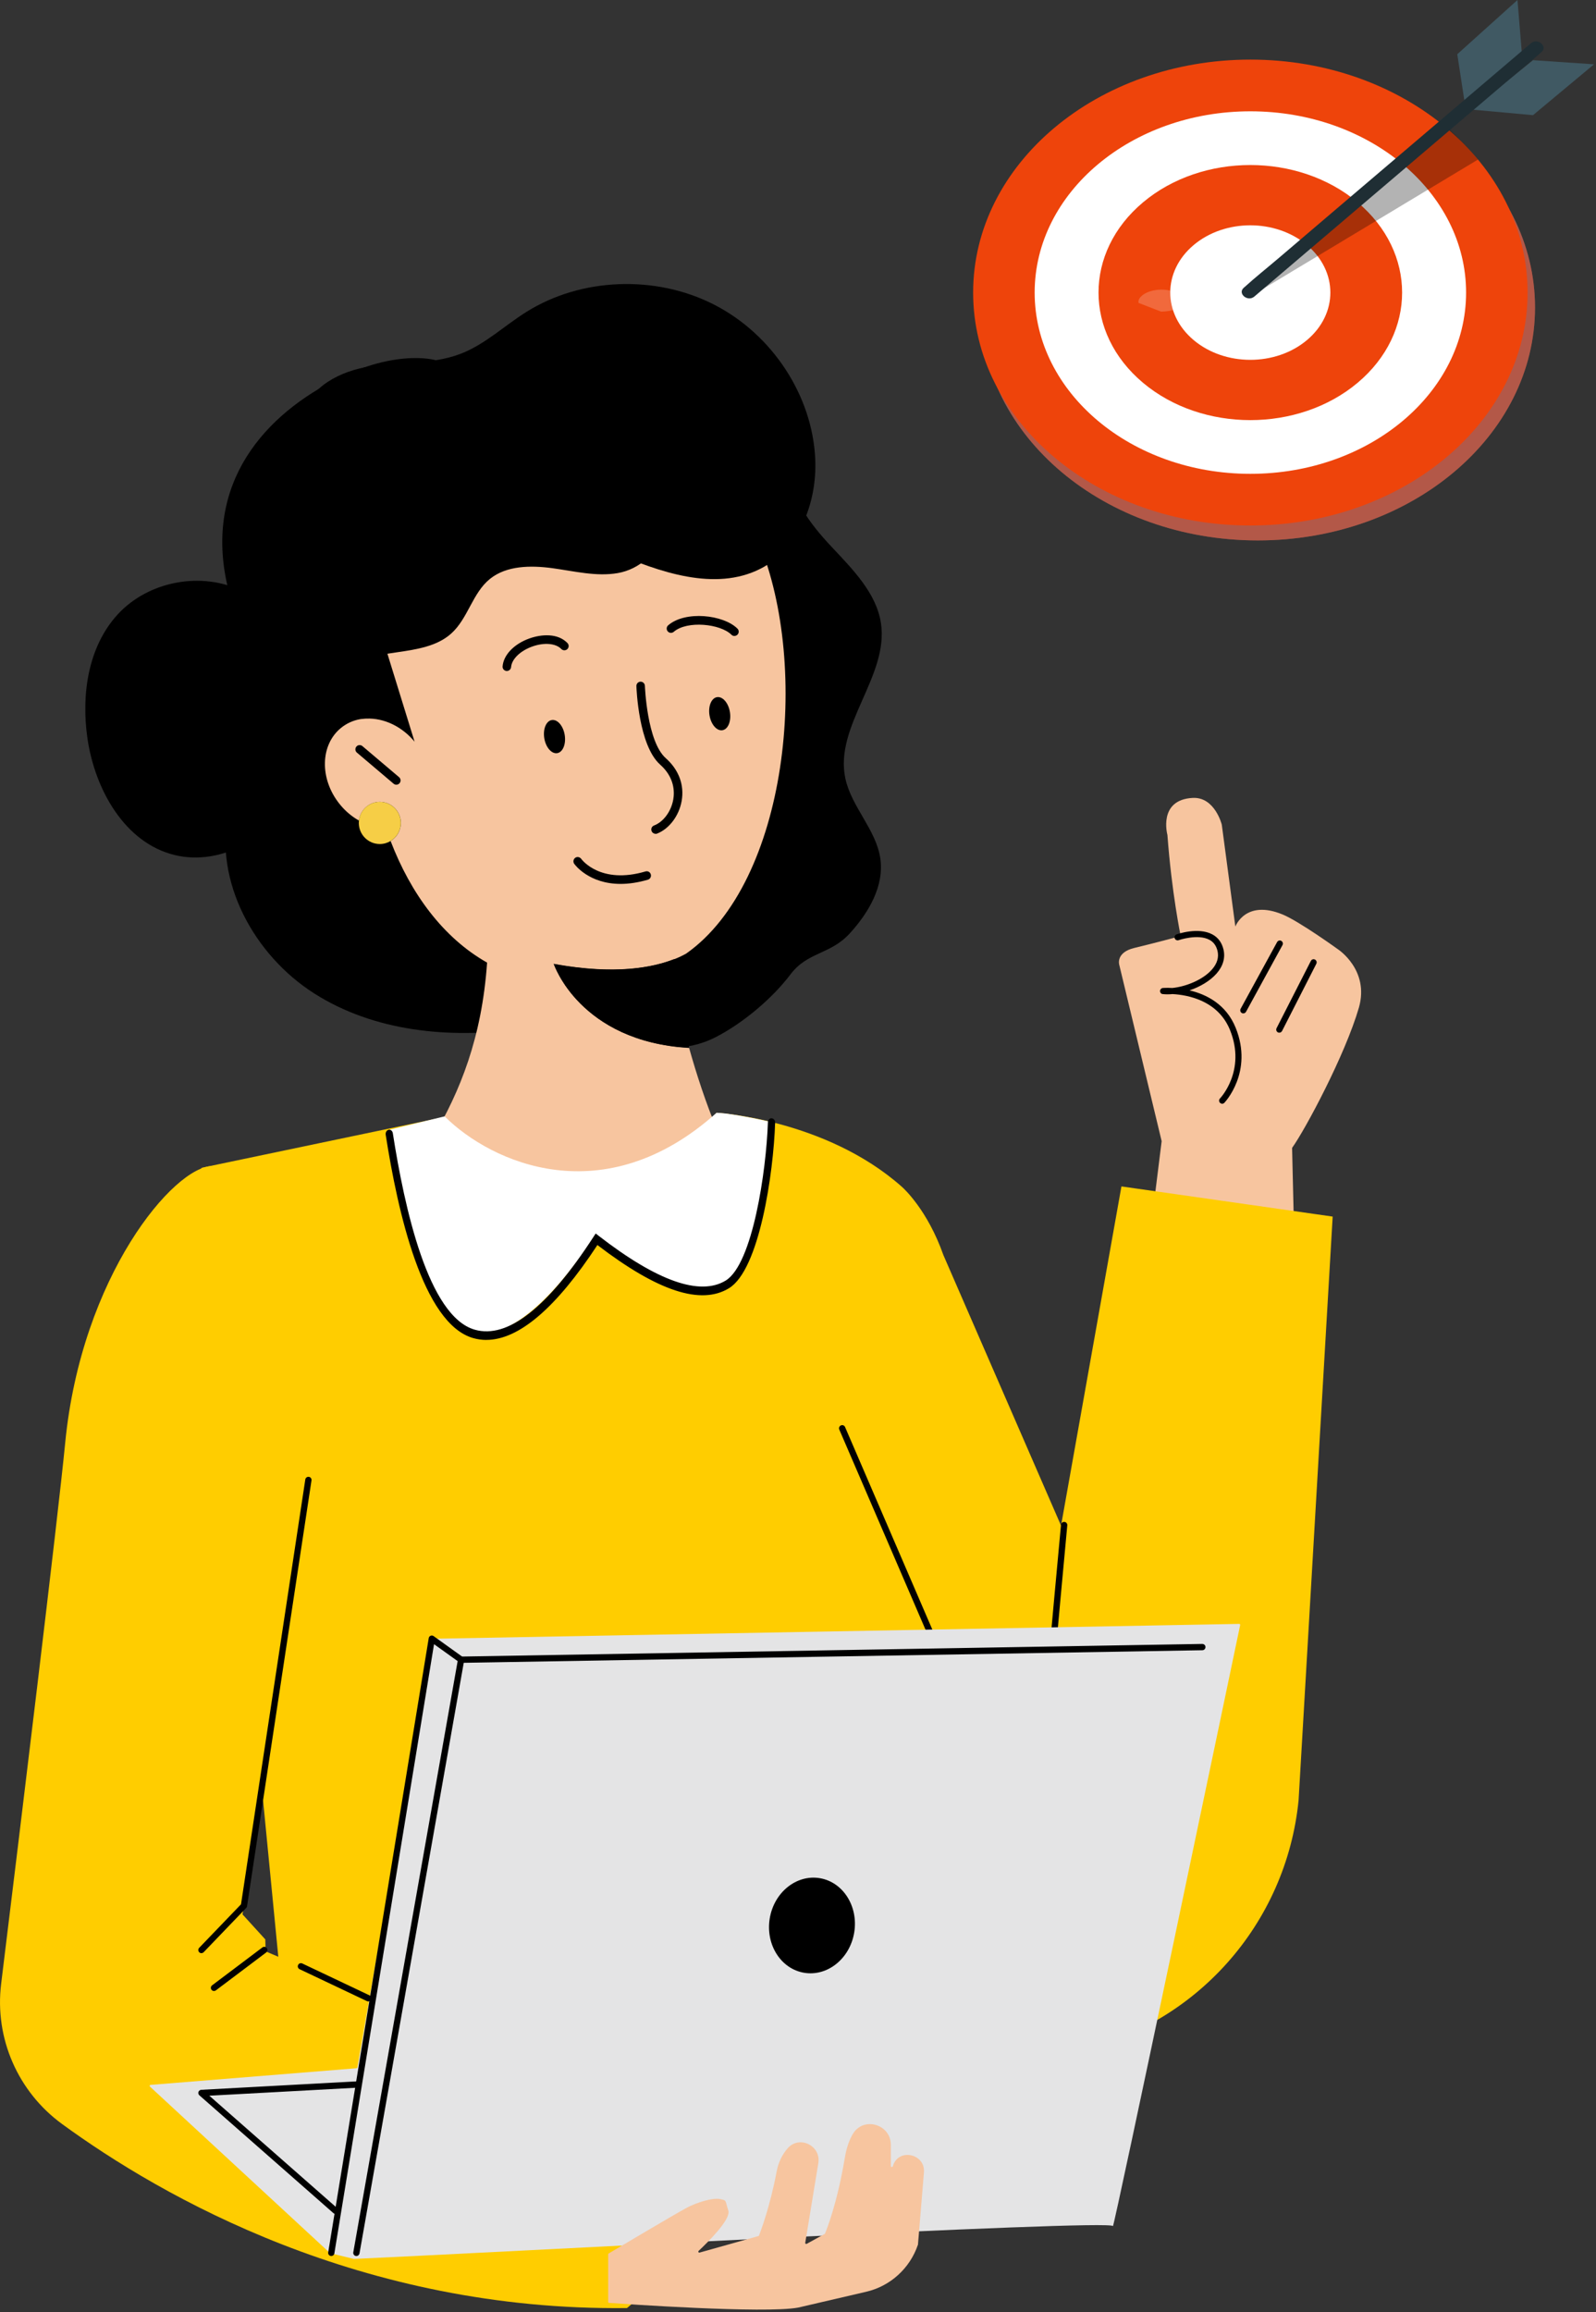 <svg width="350" height="507" viewBox="0 0 350 507" fill="none" xmlns="http://www.w3.org/2000/svg">
<rect x="0" y="0" width="350" height="507" fill="#333333" stroke="none"/>
<path d="M275.83 118.496C309.407 118.496 336.627 95.627 336.627 67.417C336.627 39.207 309.407 16.338 275.83 16.338C242.253 16.338 215.033 39.207 215.033 67.417C215.033 95.627 242.253 118.496 275.83 118.496Z" fill="#FF7E66"/>
<path opacity="0.3" d="M275.83 118.496C309.407 118.496 336.627 95.627 336.627 67.417C336.627 39.207 309.407 16.338 275.83 16.338C242.253 16.338 215.033 39.207 215.033 67.417C215.033 95.627 242.253 118.496 275.83 118.496Z" fill="black"/>
<path d="M274.204 115.229C307.781 115.229 335.001 92.36 335.001 64.15C335.001 35.939 307.781 13.07 274.204 13.07C240.627 13.07 213.407 35.939 213.407 64.15C213.407 92.36 240.627 115.229 274.204 115.229Z" fill="#EE440B"/>
<path d="M274.205 103.896C300.331 103.896 321.511 86.101 321.511 64.151C321.511 42.201 300.331 24.406 274.205 24.406C248.079 24.406 226.899 42.201 226.899 64.151C226.899 86.101 248.079 103.896 274.205 103.896Z" fill="white"/>
<path d="M297.73 83.926C310.73 73.004 310.73 55.297 297.73 44.375C284.73 33.453 263.653 33.453 250.654 44.375C237.654 55.297 237.654 73.004 250.654 83.926C263.653 94.848 284.73 94.848 297.73 83.926Z" fill="#EE440B"/>
<path d="M286.604 74.58C293.46 68.82 293.46 59.481 286.604 53.721C279.748 47.961 268.633 47.961 261.777 53.721C254.921 59.481 254.921 68.82 261.777 74.58C268.633 80.34 279.748 80.34 286.604 74.58Z" fill="white"/>
<path d="M321.246 22.78L319.576 11.888L332.781 0L333.748 11.778L321.246 22.78Z" fill="#405963"/>
<path d="M349.568 14.101L336.187 13.196L322.762 24.032L336.187 25.251L349.568 14.101Z" fill="#405963"/>
<path opacity="0.3" d="M274.205 65.017L324.125 34.983C322.543 33.008 320.017 30.386 317.797 28.393L275.04 63.135L274.227 65.017H274.205Z" fill="black"/>
<path d="M335.726 9.487C333.638 11.259 331.551 13.05 329.464 14.822C324.454 19.087 319.444 23.351 314.413 27.634C308.37 32.784 302.328 37.916 296.286 43.066C291.034 47.534 285.783 52.001 280.554 56.468C278.005 58.647 275.346 60.751 272.885 62.985C272.841 63.022 272.819 63.04 272.776 63.077C271.303 64.332 273.61 66.289 275.083 65.016C277.17 63.243 279.257 61.453 281.345 59.681C286.354 55.416 291.364 51.152 296.396 46.869C302.438 41.719 308.48 36.587 314.523 31.436C319.774 26.969 325.025 22.502 330.255 18.034C332.803 15.856 335.462 13.752 337.923 11.518C337.967 11.481 337.989 11.463 338.033 11.426C339.505 10.17 337.198 8.214 335.726 9.487Z" fill="#1F2E34"/>
<g clip-path="url(#clip0_2872_6935)">
<path d="M254.755 250.243L245.442 211.51C245.442 211.51 244.653 208.844 248.739 207.857C252.826 206.879 258.924 205.247 258.924 205.247C258.924 205.247 256.959 195.838 256.013 183.072C256.013 183.072 253.882 175.36 261.551 174.954C266.419 174.696 267.934 180.812 267.934 180.812L270.91 203.162C270.91 203.162 273.114 197.139 281.278 200.515C284.961 202.037 293.42 208.152 293.42 208.152C293.42 208.152 300.353 212.654 298.012 220.91C294.999 231.305 286.238 247.678 283.354 251.691L284.484 299.713L248.739 298.587L254.746 250.234L254.755 250.243Z" fill="#F7C59F"/>
<path d="M267.842 241.996C268.063 242.051 268.32 241.996 268.494 241.811C268.558 241.747 274.895 235.087 270.992 225.383C268.898 220.162 264.508 218.013 260.862 217.155C263.14 216.38 265.353 215.107 266.813 213.438C268.237 211.805 268.751 209.96 268.292 208.124C267.925 206.639 267.107 205.542 265.858 204.877C262.782 203.226 258.217 204.804 258.024 204.877C257.675 204.997 257.492 205.385 257.611 205.735C257.731 206.086 258.116 206.27 258.465 206.15C258.511 206.132 262.681 204.702 265.225 206.067C266.134 206.556 266.703 207.34 266.988 208.456C267.337 209.868 266.942 211.242 265.803 212.552C263.801 214.849 260.063 216.334 257.097 216.629C255.848 216.565 255.04 216.629 255.012 216.629C254.672 216.666 254.406 216.952 254.397 217.293C254.397 217.635 254.636 217.958 254.994 217.967C255.646 218.041 256.371 218.041 257.143 217.967C260.495 218.151 267.135 219.369 269.752 225.881C273.325 234.773 267.603 240.797 267.539 240.852C267.282 241.12 267.282 241.544 267.548 241.811C267.631 241.895 267.741 241.95 267.851 241.978L267.842 241.996Z" fill="black"/>
<path d="M280.378 226.408C280.681 226.491 281.003 226.352 281.15 226.066L288.671 211.317C288.837 210.985 288.708 210.579 288.377 210.404C288.038 210.219 287.643 210.367 287.468 210.699L279.946 225.448C279.781 225.78 279.91 226.186 280.24 226.362C280.286 226.38 280.332 226.398 280.378 226.417V226.408Z" fill="black"/>
<path d="M272.489 222.183C272.783 222.257 273.095 222.128 273.252 221.851L281.251 207.221C281.425 206.889 281.306 206.483 280.984 206.299C280.654 206.105 280.25 206.243 280.066 206.566L272.067 221.196C271.892 221.528 272.012 221.934 272.333 222.118C272.379 222.146 272.434 222.165 272.489 222.183Z" fill="black"/>
<path d="M46.609 255.667C38.159 255.667 17.835 279.779 14.29 316.437C12.665 333.216 4.298 401.964 0.248 435.005C-1.212 446.932 3.931 458.657 13.611 465.722C35.487 481.68 79.267 506.77 137.493 506.079L172.778 476.349L58.245 427.866L58.18 425.246L53.184 419.758L67.475 331.721C67.475 331.721 80.828 255.676 46.599 255.676L46.609 255.667Z" fill="#FFCD00"/>
<path d="M44.193 256.063L97.433 244.92L96.514 251.377H151.618L157.129 243.998C157.129 243.998 181.007 245.354 197.759 260.205C198.218 260.611 203.416 265.352 206.888 275.204L232.686 334.516L245.929 260.141L292.253 266.754L284.777 394.741C282.059 421.971 262.111 444.294 235.45 449.949L209.092 420.182C206.052 444.46 203.352 465.279 203.076 465.012C202.424 464.357 71.709 457.088 71.709 457.088L61.606 434.95L44.184 256.073L44.193 256.063Z" fill="#FFCD00"/>
<g opacity="0.2">
<path d="M254.635 68.331C257.115 68.285 259.292 67.574 259.54 66.255C259.641 65.6 259.172 64.909 258.272 64.374C257.372 63.838 256.041 63.479 254.562 63.506C253.083 63.534 251.761 63.931 250.879 64.493C249.998 65.056 249.547 65.766 249.676 66.412" fill="white"/>
</g>
<path d="M229.691 375.675C230.05 375.675 230.344 375.398 230.38 375.038C231.289 364.098 234.026 334.756 234.054 334.461C234.091 334.083 233.815 333.741 233.429 333.704C233.053 333.668 232.713 333.944 232.676 334.332C232.649 334.627 229.912 363.979 229.003 374.928C228.975 375.306 229.251 375.647 229.636 375.675C229.655 375.675 229.673 375.675 229.691 375.675Z" fill="black"/>
<path d="M211.324 375.675C211.416 375.675 211.508 375.656 211.599 375.619C211.948 375.472 212.114 375.057 211.958 374.706L185.324 312.903C185.177 312.553 184.773 312.387 184.415 312.544C184.066 312.691 183.9 313.106 184.057 313.457L210.69 375.26C210.8 375.518 211.058 375.675 211.324 375.675Z" fill="black"/>
<path d="M271.745 356.055C271.883 356.055 271.993 356.184 271.965 356.322C270.579 362.954 244.055 489.816 244.055 488.109C244.055 486.514 103.008 494.188 77.66 495.304C77.641 495.304 77.623 495.304 77.595 495.304L72.425 494.041C72.425 494.041 72.351 494.013 72.324 493.985L32.888 457.522C32.75 457.393 32.824 457.153 33.016 457.144L78.183 453.491C78.284 453.491 78.367 453.408 78.385 453.306L94.714 359.505C94.733 359.403 94.825 359.32 94.926 359.32L271.727 356.064L271.745 356.055Z" fill="#E4E4E5"/>
<path d="M201.304 492.214L202.617 476.339C202.957 472.271 197.143 470.934 195.848 474.808C195.83 474.863 195.812 474.928 195.793 474.992C195.72 475.232 195.362 475.186 195.362 474.937V470.306C195.362 465.75 189.346 463.997 187.023 467.908C186.27 469.181 185.654 470.851 185.287 473.018C183.588 483.257 181.2 489.078 180.924 489.733C180.906 489.779 180.879 489.807 180.833 489.834L176.911 491.993C176.746 492.085 176.562 491.947 176.59 491.762L179.455 474.31C180.089 470.473 175.304 468.12 172.742 471.035C171.63 472.299 170.73 473.959 170.317 476.136C168.884 483.811 166.763 489.373 166.45 490.166C166.423 490.231 166.377 490.277 166.304 490.296L153.418 493.911C153.198 493.976 153.042 493.699 153.207 493.542C155.108 491.753 160.361 486.615 159.719 484.696C158.947 482.363 159.461 482.51 157.909 482.178C156.357 481.846 152.886 482.861 150.507 484.134C148.11 485.416 134.812 493.312 133.48 494.105C133.416 494.142 133.37 494.216 133.37 494.299V504.722C133.37 504.842 133.452 504.934 133.563 504.944C136.345 505.137 167.718 507.342 175.056 505.968L189.934 502.508C195.233 501.282 199.522 497.389 201.285 492.233L201.304 492.214Z" fill="#F7C59F"/>
<path d="M72.645 494.668C72.976 494.668 73.27 494.428 73.325 494.087L95.183 360.51L100.712 364.476C100.831 364.559 100.978 364.606 101.125 364.606L263.682 361.838C264.058 361.838 264.361 361.515 264.361 361.137C264.361 360.759 264.04 360.464 263.663 360.455L101.336 363.222L95.091 358.739C94.898 358.601 94.65 358.573 94.43 358.665C94.21 358.757 94.053 358.951 94.017 359.191L71.975 493.865C71.911 494.244 72.168 494.594 72.544 494.659C72.581 494.659 72.618 494.659 72.655 494.659L72.645 494.668Z" fill="black"/>
<path d="M168.802 420.644C167.856 426.372 171.235 431.713 176.351 432.561C181.466 433.41 186.38 429.462 187.326 423.734C188.272 418.005 184.892 412.665 179.776 411.816C174.661 410.967 169.747 414.915 168.802 420.644Z" fill="black"/>
<path d="M173.532 102.285C173.017 108.927 177.646 114.858 182.311 119.839C186.977 124.82 192.175 130.013 193.185 136.609C194.976 148.287 182.89 159.134 185.388 170.702C186.72 176.9 192.083 181.881 193.038 188.136C193.966 194.187 190.531 200.118 186.288 204.73C182.036 209.342 177.113 208.669 173.357 213.641C169.399 218.88 163.025 224.267 157.055 227.357C143.518 234.377 127.272 224.221 120.742 222.395" fill="black"/>
<path d="M95.55 78.984C95.55 78.984 85.604 75.931 69.936 85.248C54.268 94.564 43.009 110.984 51.853 135.059C60.697 159.134 75.291 115.909 75.291 115.909C74.813 129.035 50.42 126.582 50.641 139.717C50.733 145.353 54.213 150.417 54.902 156.007C55.821 163.525 51.633 170.628 50.09 178.044C46.903 193.319 55.756 209.443 68.88 217.81C82.004 226.176 98.48 227.772 113.873 225.651" fill="black"/>
<path d="M90.361 256.774C90.361 256.774 90.334 256.756 90.325 256.746C91.895 254.385 93.42 251.987 94.871 249.524C100.914 239.239 105.653 227.616 106.819 211.068C97.176 205.616 90.067 195.912 85.659 184.409C87 183.598 87.9 182.131 87.9 180.443C87.9 177.888 85.843 175.822 83.299 175.822C80.929 175.822 78.982 177.62 78.725 179.926C77.146 179.041 75.667 177.805 74.427 176.237C70.037 170.721 70.221 163.258 74.84 159.559C76.043 158.6 77.421 157.982 78.881 157.705C78.936 157.696 78.992 157.687 79.056 157.678H79.074C79.129 157.668 79.184 157.659 79.249 157.65C79.249 157.65 79.267 157.65 79.276 157.65C79.331 157.65 79.386 157.631 79.442 157.631C79.451 157.631 79.46 157.631 79.478 157.631C79.533 157.631 79.589 157.613 79.644 157.613C79.644 157.613 79.662 157.613 79.671 157.613C79.8 157.595 79.938 157.585 80.066 157.576C80.075 157.576 80.085 157.576 80.094 157.576C80.149 157.576 80.204 157.576 80.259 157.567C80.287 157.567 80.314 157.567 80.332 157.567C84.135 157.392 88.249 159.264 91.124 162.88C92.529 164.642 92.042 165.832 92.52 167.815L83.409 138.325L89.728 138.943C105.423 129.488 103.66 108.835 103.66 108.835C123.332 118.318 154.952 119.305 166.432 119C177.729 146.276 172.779 193.394 150.471 209.094C146.659 211.234 137.833 214.379 121.44 211.363C121.44 211.363 127.088 228.372 151.123 229.784C152.776 235.66 154.787 241.812 157.221 247.651C158.406 250.501 159.682 253.278 161.069 255.907C161.041 255.925 161.014 255.953 160.977 255.971C131.891 278.11 102.466 267.013 90.371 256.811L90.361 256.774Z" fill="#F7C59F"/>
<path d="M78.689 180.443C78.689 180.267 78.698 180.092 78.716 179.926C78.973 177.62 80.921 175.821 83.29 175.821C85.834 175.821 87.891 177.888 87.891 180.443C87.891 182.131 86.991 183.597 85.65 184.409C84.961 184.824 84.153 185.064 83.29 185.064C80.746 185.064 78.689 182.998 78.689 180.443Z" fill="#F6CE46"/>
<path d="M155.595 156.857C155.926 158.858 157.193 160.316 158.433 160.113C159.664 159.91 160.398 158.12 160.068 156.119C159.737 154.117 158.47 152.66 157.23 152.863C155.999 153.066 155.265 154.855 155.595 156.866V156.857Z" fill="black"/>
<path d="M119.364 161.884C119.695 163.885 120.962 165.343 122.202 165.14C123.433 164.937 124.167 163.147 123.837 161.136C123.506 159.135 122.239 157.677 120.999 157.88C119.768 158.083 119.034 159.873 119.364 161.884Z" fill="black"/>
<path d="M161.06 139.441C161.299 139.441 161.537 139.349 161.721 139.165C162.088 138.796 162.088 138.205 161.721 137.836C158.644 134.765 150.269 133.861 146.531 137.108C146.136 137.449 146.099 138.039 146.43 138.436C146.77 138.833 147.357 138.879 147.752 138.537C150.682 136.001 158.002 136.776 160.399 139.174C160.582 139.358 160.821 139.451 161.06 139.451V139.441Z" fill="black"/>
<path d="M111.145 147.125C111.631 147.125 112.036 146.756 112.081 146.267C112.228 144.505 114.102 142.697 116.738 141.756C119.346 140.824 121.89 141.055 123.093 142.3C123.451 142.678 124.048 142.678 124.416 142.328C124.792 141.968 124.801 141.369 124.443 141C122.34 138.804 118.767 139.044 116.113 139.985C112.743 141.184 110.428 143.592 110.217 146.11C110.171 146.626 110.557 147.078 111.071 147.125C111.099 147.125 111.126 147.125 111.154 147.125H111.145Z" fill="black"/>
<path d="M143.757 182.841C143.867 182.841 143.987 182.823 144.097 182.777C146.733 181.753 148.9 178.902 149.479 175.665C150.112 172.141 148.873 168.793 146.007 166.247C141.874 162.585 141.433 150.501 141.424 150.381C141.406 149.874 140.993 149.468 140.488 149.468C140.488 149.468 140.469 149.468 140.46 149.468C139.946 149.486 139.542 149.92 139.56 150.436C139.578 150.962 140.038 163.452 144.767 167.649C147.954 170.481 147.936 173.672 147.642 175.323C147.173 177.934 145.484 180.222 143.426 181.006C142.94 181.19 142.701 181.734 142.894 182.223C143.041 182.592 143.39 182.823 143.766 182.823L143.757 182.841Z" fill="black"/>
<path d="M136.107 193.809C137.852 193.809 139.835 193.542 142.085 192.887C142.581 192.739 142.866 192.223 142.719 191.716C142.572 191.217 142.067 190.922 141.553 191.079C131.708 193.975 127.611 188.533 127.446 188.303C127.134 187.887 126.546 187.795 126.142 188.09C125.729 188.395 125.628 188.976 125.922 189.4C126.078 189.622 129.154 193.809 136.097 193.809H136.107Z" fill="black"/>
<path d="M86.908 172.058C87.175 172.058 87.441 171.947 87.625 171.726C87.955 171.329 87.909 170.739 87.514 170.407L79.469 163.59C79.074 163.258 78.477 163.313 78.156 163.701C77.825 164.097 77.871 164.688 78.266 165.02L86.311 171.837C86.486 171.984 86.697 172.058 86.917 172.058H86.908Z" fill="black"/>
<path d="M147.899 210.266C148.781 221.547 151.499 231.131 151.114 229.747C127.07 228.345 121.431 211.336 121.431 211.336C134.876 213.808 143.234 212.138 147.899 210.275V210.266Z" fill="black"/>
<path d="M56.38 127.587C55.233 134.072 63.002 139.561 69.762 138.841C76.521 138.122 81.94 133.353 86.477 128.51C91.013 123.667 95.449 118.336 101.704 115.827C112.072 111.666 123.874 116.463 134.233 120.964C144.602 125.475 156.798 129.746 166.735 124.719C175.304 120.383 179.171 110.19 178.785 100.772C178.215 86.825 169.408 73.349 156.587 66.79C143.766 60.232 127.446 60.868 115.443 68.386C110.548 71.448 106.305 75.581 100.868 77.629C94.724 79.944 87.827 79.344 81.297 80.313C74.758 81.282 67.714 84.805 66.538 91.105" fill="black"/>
<path d="M37.397 179.41C43.431 184.049 45.645 181.116 52.827 179.225C60.017 177.325 65.969 171.864 68.329 165.001C70.414 158.95 70.083 151.552 74.831 147.226C81.113 141.507 92.657 144.588 98.967 138.897C102.64 135.594 103.596 130.041 107.444 126.933C111.062 124.009 116.343 123.935 121.128 124.58C125.913 125.235 130.771 126.471 135.464 125.66C140.157 124.848 144.685 121.14 144.253 116.472C125.123 109.416 105.221 104.545 85.108 102.009C80.443 101.418 75.438 101.012 71.424 103.189C67.172 105.486 65.004 110.126 63.085 114.489C53.736 135.742 44.386 157.004 35.037 178.257" fill="black"/>
<path d="M65.711 154.882C67.576 144.994 62.249 134.174 53.285 129.672C44.322 125.171 32.502 127.366 25.743 134.792C19.314 141.857 17.808 152.299 19.158 161.773C20.756 173.026 27.304 184.806 38.306 187.481C48.657 189.999 59.494 183.394 65.289 174.41C71.084 165.435 72.948 154.541 74.684 143.979" fill="black"/>
<path d="M169.077 248.61C168.756 253.785 165.753 276.661 161.023 280.572C157.386 283.579 152.39 283.635 146.788 281.532C142.315 279.631 136.915 276.228 130.385 270.896C130.238 271.136 118.951 289.88 107.508 292.361C105.91 292.582 104.275 292.536 102.603 292.13C95.532 290.424 91.913 277.574 89.176 267.059C88.267 262.825 86.412 258.406 85.76 252.816L85.815 252.447C85.916 252.189 85.402 247.946 85.503 247.688L97.506 244.782C107.765 254.993 132.461 266.136 157.138 243.998C158.975 243.998 164.485 244.92 169.904 246.212C169.904 246.332 169.922 246.295 169.996 246.765C169.968 247.346 169.077 247.688 169.077 248.61Z" fill="white"/>
<path d="M106.663 293.791C113.762 293.791 121.936 286.817 131.01 272.99C144.253 283.127 153.703 286.236 159.875 282.454C166.515 278.405 169.61 257.364 169.987 246.184C170.005 245.668 169.665 245.225 169.224 245.206C168.793 245.142 168.416 245.594 168.398 246.11C168.04 256.718 165.055 277.168 159.14 280.784C153.492 284.216 144.115 280.914 131.249 270.942L130.633 270.462L130.183 271.154C120.081 286.743 111.319 293.606 104.128 291.558C93.897 288.653 88.699 264.836 86.146 248.472C86.072 247.964 85.65 247.623 85.218 247.725C84.787 247.817 84.502 248.306 84.585 248.822C87.23 265.74 92.703 290.249 103.761 293.394C104.707 293.661 105.662 293.8 106.645 293.8L106.663 293.791Z" fill="black"/>
<path d="M44.175 428.253C44.359 428.253 44.533 428.18 44.671 428.041L53.993 418.337C54.094 418.236 54.158 418.107 54.176 417.959L68.31 324.6C68.365 324.222 68.108 323.871 67.732 323.816C67.355 323.77 67.006 324.019 66.951 324.397L52.854 417.544L43.679 427.091C43.413 427.368 43.422 427.801 43.697 428.069C43.835 428.198 44 428.263 44.175 428.263V428.253Z" fill="black"/>
<path d="M80.764 438.843C81.021 438.843 81.269 438.695 81.389 438.446C81.554 438.105 81.407 437.69 81.058 437.523L66.29 430.522C65.95 430.356 65.537 430.504 65.372 430.854C65.207 431.196 65.353 431.611 65.702 431.777L80.47 438.778C80.562 438.824 80.663 438.843 80.764 438.843Z" fill="black"/>
<path d="M46.93 436.555C47.077 436.555 47.215 436.509 47.344 436.417L58.364 428.115C58.667 427.884 58.732 427.451 58.502 427.146C58.273 426.842 57.841 426.777 57.538 427.008L46.517 435.31C46.214 435.54 46.15 435.974 46.379 436.278C46.517 436.463 46.719 436.555 46.93 436.555Z" fill="black"/>
<path d="M73.564 485.443C73.757 485.443 73.949 485.36 74.078 485.204C74.326 484.918 74.298 484.475 74.014 484.226L45.901 459.514L78.192 457.761C78.569 457.743 78.863 457.411 78.844 457.033C78.826 456.654 78.495 456.359 78.119 456.378L44.138 458.223C43.863 458.241 43.615 458.426 43.523 458.684C43.431 458.951 43.514 459.247 43.725 459.431L73.114 485.259C73.242 485.37 73.407 485.434 73.564 485.434V485.443Z" fill="black"/>
<path d="M78.156 494.668C78.487 494.668 78.771 494.428 78.835 494.096L101.796 364.033C101.86 363.655 101.612 363.295 101.235 363.231C100.859 363.166 100.501 363.415 100.436 363.794L77.476 493.856C77.412 494.234 77.66 494.594 78.037 494.658C78.073 494.658 78.119 494.668 78.156 494.668Z" fill="black"/>
</g>
<defs>
<clipPath id="clip0_2872_6935">
<rect width="298.507" height="447.341" fill="white" transform="matrix(-1 0 0 1 298.507 59.06)"/>
</clipPath>
</defs>
</svg>
